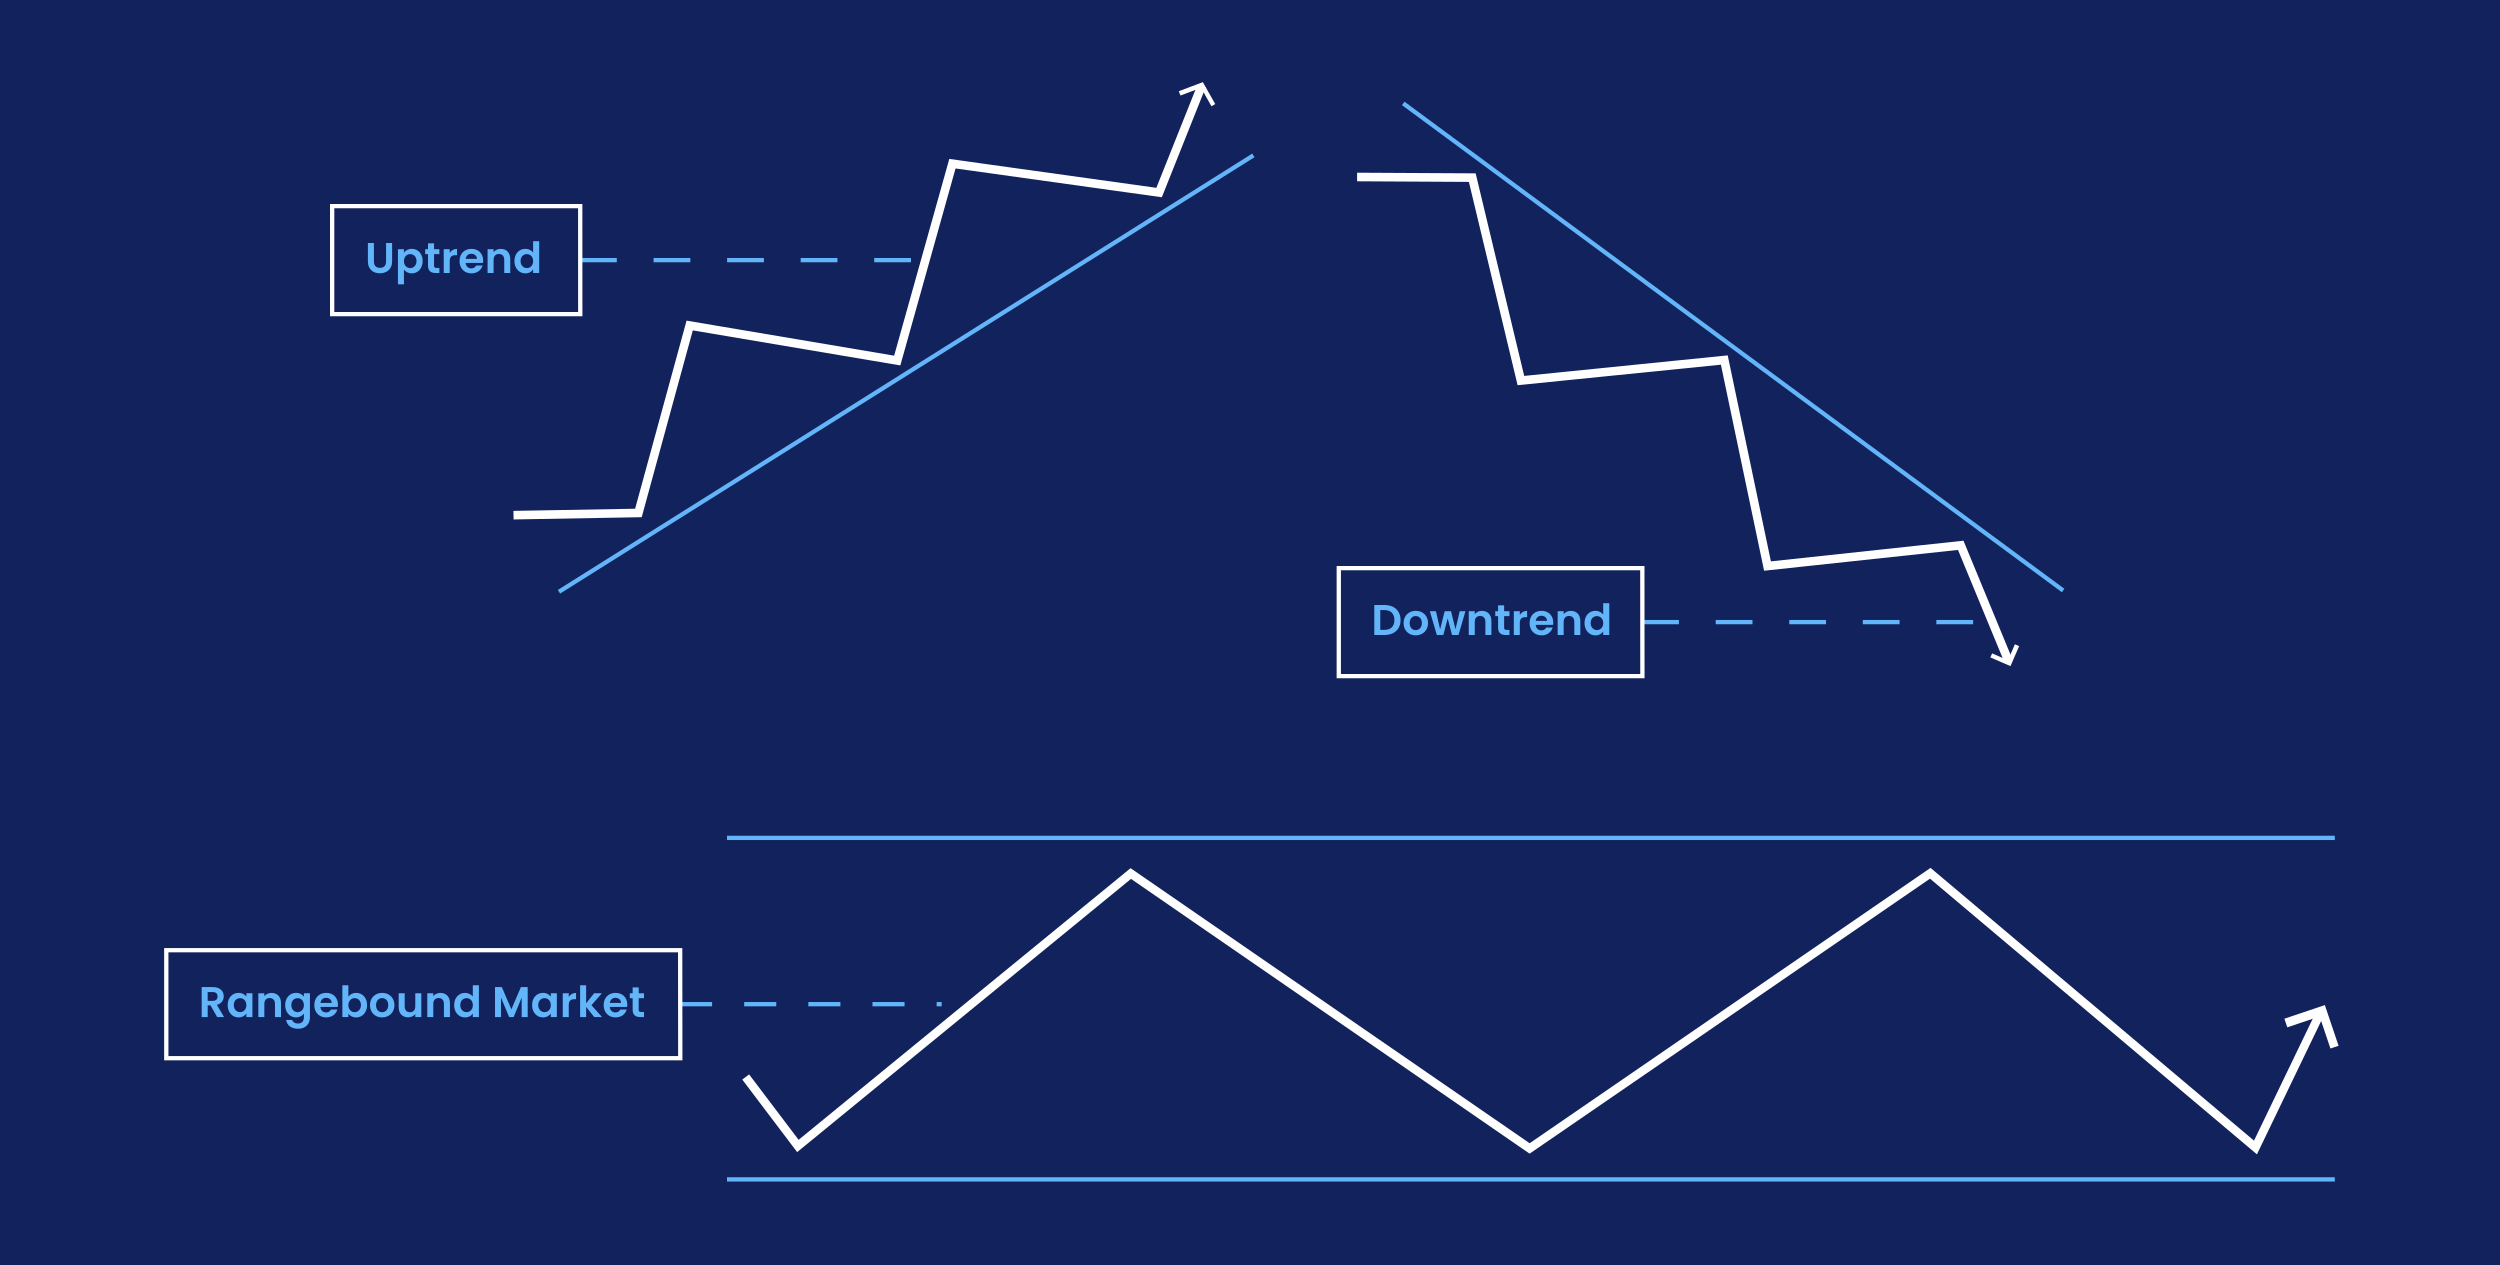 <?xml version="1.0" encoding="utf-8"?>
<!-- Generator: Adobe Illustrator 25.2.3, SVG Export Plug-In . SVG Version: 6.00 Build 0)  -->
<svg version="1.1" id="Layer_1" xmlns="http://www.w3.org/2000/svg" xmlns:xlink="http://www.w3.org/1999/xlink" x="0px" y="0px"
	 viewBox="0 0 582 294.564" style="enable-background:new 0 0 582 294.564;" xml:space="preserve">
<style type="text/css">
	.st0{fill:none;}
	.st1{fill:#FFFFFF;}
	.st2{fill:#12225C;}
	.st3{fill:none;stroke:#62B5F9;stroke-miterlimit:10;}
	.st4{fill:none;stroke:#FFFFFF;stroke-width:2;stroke-miterlimit:10;}
	.st5{fill:none;stroke:url(#SVGID_1_);stroke-width:2;stroke-miterlimit:10;}
	.st6{fill:none;stroke:url(#SVGID_2_);stroke-width:2;stroke-miterlimit:10;}
	.st7{fill:none;stroke:url(#SVGID_3_);stroke-width:2;stroke-miterlimit:10;}
	.st8{fill:#62B5F9;}
	.st9{fill:none;stroke:#62B5F9;stroke-miterlimit:10;stroke-dasharray:7.467;}
	.st10{fill:none;stroke:#FFFFFF;stroke-miterlimit:10;}
	.st11{fill:none;stroke:#62B5F9;stroke-miterlimit:10;stroke-dasharray:8.561;}
</style>
<pattern  x="-2524.601" y="-4375.514" width="104" height="104" patternUnits="userSpaceOnUse" id="New_Pattern_Swatch_2" viewBox="0 -104 104 104" style="overflow:visible;">
	<g>
		<rect y="-104" class="st0" width="104" height="104"/>
		<rect y="-104" class="st1" width="104" height="104"/>
	</g>
</pattern>
<rect x="-0.945" y="-1.307" class="st2" width="583.89" height="297.258"/>
<line class="st3" x1="169.245" y1="195.06" x2="543.54" y2="195.06"/>
<line class="st3" x1="169.245" y1="274.565" x2="543.54" y2="274.565"/>
<polyline class="st4" points="173.597,250.722 185.745,266.781 263.248,203.358 356.098,267.359 449.364,203.296 525.071,267.134 
	540.536,235.041 "/>
<pattern  id="SVGID_1_" xlink:href="#New_Pattern_Swatch_2" patternTransform="matrix(0.338 1.003 -0.948 0.32 -6121.344 2090.956)">
</pattern>
<polyline class="st5" points="532.143,238.161 540.616,235.303 543.473,243.776 "/>
<line class="st3" x1="130.127" y1="137.761" x2="291.792" y2="36.173"/>
<polyline class="st4" points="119.547,119.932 148.622,119.417 160.557,75.78 208.877,83.935 221.723,38.11 269.836,44.823 
	279.768,19.917 "/>
<pattern  id="SVGID_2_" xlink:href="#New_Pattern_Swatch_2" patternTransform="matrix(0.231 0.488 -0.461 0.218 -5709.592 -598.13)">
</pattern>
<polyline class="st6" points="274.615,21.734 279.807,19.782 282.467,24.478 "/>
<line class="st3" x1="480.289" y1="137.466" x2="326.672" y2="24.073"/>
<polyline class="st4" points="467.556,153.827 456.457,126.949 411.475,131.776 401.418,83.816 354.067,88.594 342.744,41.353 
	315.931,41.204 "/>
<pattern  id="SVGID_3_" xlink:href="#New_Pattern_Swatch_2" patternTransform="matrix(-0.495 -0.215 0.203 -0.468 -7408.561 -5699.02)">
</pattern>
<polyline class="st7" points="469.563,150.206 467.748,154.391 463.563,152.577 "/>
<g>
	<path class="st8" d="M49.567,229.791c1.679,0,2.519,0.97,2.519,2.14c0,0.849-0.47,1.709-1.59,2.009l1.67,2.828h-1.619l-1.54-2.719
		h-0.659v2.719h-1.399v-6.977H49.567z M49.516,230.951h-1.169V233h1.169c0.78,0,1.13-0.41,1.13-1.04
		C50.646,231.34,50.296,230.951,49.516,230.951z"/>
	<path class="st8" d="M55.527,231.14c0.89,0,1.499,0.42,1.829,0.88v-0.79h1.409v5.537h-1.409v-0.81
		c-0.33,0.479-0.96,0.899-1.839,0.899c-1.399,0-2.519-1.149-2.519-2.878C52.998,232.25,54.117,231.14,55.527,231.14z M55.886,232.37
		c-0.749,0-1.459,0.56-1.459,1.609c0,1.049,0.71,1.648,1.459,1.648c0.771,0,1.47-0.579,1.47-1.629S56.656,232.37,55.886,232.37z"/>
	<path class="st8" d="M64.016,233.709c0-0.89-0.489-1.369-1.229-1.369c-0.76,0-1.249,0.479-1.249,1.369v3.059h-1.399v-5.537h1.399
		v0.689c0.359-0.47,0.959-0.77,1.669-0.77c1.289,0,2.209,0.84,2.209,2.369v3.248h-1.399V233.709z"/>
	<path class="st8" d="M68.917,231.14c0.869,0,1.499,0.399,1.829,0.88v-0.79h1.409v5.577c0,1.499-0.92,2.688-2.738,2.688
		c-1.56,0-2.648-0.779-2.789-2.049h1.39c0.14,0.5,0.659,0.829,1.359,0.829c0.77,0,1.369-0.439,1.369-1.469v-0.859
		c-0.33,0.479-0.96,0.909-1.829,0.909c-1.409,0-2.528-1.149-2.528-2.878C66.389,232.25,67.508,231.14,68.917,231.14z M69.277,232.37
		c-0.749,0-1.459,0.56-1.459,1.609c0,1.049,0.71,1.648,1.459,1.648c0.771,0,1.47-0.579,1.47-1.629S70.047,232.37,69.277,232.37z"/>
	<path class="st8" d="M75.947,236.857c-1.609,0-2.778-1.119-2.778-2.858c0-1.749,1.139-2.858,2.778-2.858
		c1.599,0,2.729,1.09,2.729,2.738c0,0.18-0.01,0.36-0.04,0.54h-4.048c0.07,0.819,0.63,1.279,1.329,1.279c0.6,0,0.93-0.3,1.109-0.67
		h1.51C78.237,236.047,77.317,236.857,75.947,236.857z M74.598,233.479h2.629c-0.021-0.729-0.6-1.189-1.319-1.189
		C75.238,232.29,74.708,232.719,74.598,233.479z"/>
	<path class="st8" d="M82.927,231.14c1.419,0,2.528,1.109,2.528,2.839c0,1.729-1.109,2.878-2.528,2.878
		c-0.87,0-1.489-0.399-1.829-0.88v0.79h-1.399v-7.396h1.399v2.668C81.438,231.53,82.087,231.14,82.927,231.14z M82.557,232.37
		c-0.749,0-1.459,0.579-1.459,1.629s0.71,1.629,1.459,1.629c0.76,0,1.47-0.6,1.47-1.648C84.027,232.929,83.317,232.37,82.557,232.37
		z"/>
	<path class="st8" d="M88.938,236.857c-1.6,0-2.809-1.119-2.809-2.858c0-1.749,1.249-2.858,2.849-2.858
		c1.599,0,2.849,1.109,2.849,2.858C91.826,235.738,90.547,236.857,88.938,236.857z M88.938,235.638c0.739,0,1.449-0.54,1.449-1.64
		c0-1.109-0.689-1.639-1.43-1.639c-0.739,0-1.409,0.529-1.409,1.639C87.548,235.098,88.188,235.638,88.938,235.638z"/>
	<path class="st8" d="M98.086,236.767h-1.409v-0.699c-0.35,0.47-0.96,0.77-1.649,0.77c-1.289,0-2.219-0.84-2.219-2.359v-3.248h1.399
		v3.049c0,0.89,0.489,1.369,1.229,1.369c0.759,0,1.239-0.479,1.239-1.369v-3.049h1.409V236.767z"/>
	<path class="st8" d="M103.347,233.709c0-0.89-0.489-1.369-1.229-1.369c-0.76,0-1.249,0.479-1.249,1.369v3.059h-1.399v-5.537h1.399
		v0.689c0.359-0.47,0.959-0.77,1.669-0.77c1.289,0,2.209,0.84,2.209,2.369v3.248h-1.399V233.709z"/>
	<path class="st8" d="M108.258,231.14c0.729,0,1.43,0.34,1.81,0.859v-2.628h1.419v7.396h-1.419v-0.819
		c-0.33,0.51-0.95,0.909-1.819,0.909c-1.409,0-2.528-1.149-2.528-2.878C105.72,232.25,106.839,231.14,108.258,231.14z
		 M108.608,232.37c-0.749,0-1.459,0.56-1.459,1.609c0,1.049,0.71,1.648,1.459,1.648c0.771,0,1.47-0.579,1.47-1.629
		S109.378,232.37,108.608,232.37z"/>
	<path class="st8" d="M115.239,229.791h1.589l2.219,5.188l2.22-5.188h1.579v6.977h-1.399v-4.537l-1.869,4.537h-1.06l-1.879-4.537
		v4.537h-1.399V229.791z"/>
	<path class="st8" d="M126.399,231.14c0.89,0,1.499,0.42,1.829,0.88v-0.79h1.409v5.537h-1.409v-0.81
		c-0.33,0.479-0.96,0.899-1.839,0.899c-1.399,0-2.519-1.149-2.519-2.878C123.87,232.25,124.989,231.14,126.399,231.14z
		 M126.758,232.37c-0.749,0-1.459,0.56-1.459,1.609c0,1.049,0.71,1.648,1.459,1.648c0.771,0,1.47-0.579,1.47-1.629
		S127.529,232.37,126.758,232.37z"/>
	<path class="st8" d="M132.409,236.767h-1.399v-5.537h1.399v0.859c0.35-0.569,0.93-0.939,1.699-0.939v1.47h-0.37
		c-0.829,0-1.329,0.319-1.329,1.389V236.767z"/>
	<path class="st8" d="M135.05,229.372h1.399v4.207l1.859-2.349h1.818l-2.438,2.778l2.459,2.759h-1.819l-1.879-2.358v2.358h-1.399
		V229.372z"/>
	<path class="st8" d="M143.309,236.857c-1.609,0-2.778-1.119-2.778-2.858c0-1.749,1.139-2.858,2.778-2.858
		c1.599,0,2.729,1.09,2.729,2.738c0,0.18-0.01,0.36-0.04,0.54h-4.048c0.07,0.819,0.63,1.279,1.329,1.279c0.6,0,0.93-0.3,1.109-0.67
		h1.51C145.598,236.047,144.678,236.857,143.309,236.857z M141.959,233.479h2.629c-0.021-0.729-0.6-1.189-1.319-1.189
		C142.599,232.29,142.07,232.719,141.959,233.479z"/>
	<path class="st8" d="M147.279,232.379h-0.659v-1.149h0.659v-1.369h1.409v1.369h1.239v1.149h-1.239v2.679
		c0,0.37,0.15,0.529,0.59,0.529h0.649v1.18h-0.879c-1.06,0-1.77-0.45-1.77-1.719V232.379z"/>
</g>
<line class="st9" x1="158.312" y1="233.771" x2="219.219" y2="233.771"/>
<polygon class="st10" points="158.369,246.348 38.712,246.348 38.712,221.205 158.343,221.205 "/>
<g>
	<path class="st8" d="M326.05,144.345c0,2.109-1.449,3.479-3.679,3.479h-2.438v-6.977h2.438
		C324.601,140.847,326.05,142.227,326.05,144.345z M322.321,146.634c1.47,0,2.299-0.84,2.299-2.289s-0.829-2.318-2.299-2.318h-0.989
		v4.607H322.321z"/>
	<path class="st8" d="M329.562,147.914c-1.6,0-2.809-1.119-2.809-2.858c0-1.749,1.249-2.858,2.849-2.858
		c1.599,0,2.849,1.109,2.849,2.858C332.45,146.794,331.171,147.914,329.562,147.914z M329.562,146.695
		c0.739,0,1.449-0.54,1.449-1.64c0-1.109-0.689-1.639-1.43-1.639c-0.739,0-1.409,0.529-1.409,1.639
		C328.172,146.155,328.812,146.695,329.562,146.695z"/>
	<path class="st8" d="M332.863,142.287h1.419l0.979,4.218l1.06-4.218h1.479l1.04,4.208l0.979-4.208h1.339l-1.619,5.537h-1.509
		l-1.01-3.868l-1.01,3.868h-1.519L332.863,142.287z"/>
	<path class="st8" d="M345.8,144.765c0-0.89-0.489-1.369-1.229-1.369c-0.76,0-1.249,0.479-1.249,1.369v3.059h-1.399v-5.537h1.399
		v0.689c0.359-0.47,0.959-0.77,1.669-0.77c1.289,0,2.209,0.84,2.209,2.369v3.248H345.8V144.765z"/>
	<path class="st8" d="M348.752,143.436h-0.659v-1.149h0.659v-1.369h1.409v1.369h1.239v1.149h-1.239v2.679
		c0,0.37,0.15,0.529,0.59,0.529h0.649v1.18h-0.879c-1.06,0-1.77-0.45-1.77-1.719V143.436z"/>
	<path class="st8" d="M353.812,147.824h-1.399v-5.537h1.399v0.859c0.35-0.569,0.93-0.939,1.699-0.939v1.47h-0.37
		c-0.829,0-1.329,0.319-1.329,1.389V147.824z"/>
	<path class="st8" d="M358.871,147.914c-1.609,0-2.778-1.119-2.778-2.858c0-1.749,1.139-2.858,2.778-2.858
		c1.599,0,2.729,1.09,2.729,2.738c0,0.18-0.01,0.36-0.04,0.54h-4.048c0.07,0.819,0.63,1.279,1.329,1.279c0.6,0,0.93-0.3,1.109-0.67
		h1.51C361.16,147.104,360.24,147.914,358.871,147.914z M357.522,144.536h2.629c-0.021-0.729-0.6-1.189-1.319-1.189
		C358.161,143.346,357.632,143.776,357.522,144.536z"/>
	<path class="st8" d="M366.5,144.765c0-0.89-0.489-1.369-1.229-1.369c-0.76,0-1.249,0.479-1.249,1.369v3.059h-1.399v-5.537h1.399
		v0.689c0.359-0.47,0.959-0.77,1.669-0.77c1.289,0,2.209,0.84,2.209,2.369v3.248H366.5V144.765z"/>
	<path class="st8" d="M371.411,142.197c0.729,0,1.43,0.34,1.81,0.859v-2.628h1.419v7.396h-1.419v-0.819
		c-0.33,0.51-0.95,0.909-1.819,0.909c-1.409,0-2.528-1.149-2.528-2.878C368.873,143.306,369.992,142.197,371.411,142.197z
		 M371.761,143.426c-0.749,0-1.459,0.56-1.459,1.609c0,1.049,0.71,1.648,1.459,1.648c0.771,0,1.47-0.579,1.47-1.629
		S372.531,143.426,371.761,143.426z"/>
</g>
<line class="st11" x1="382.294" y1="144.827" x2="462.347" y2="144.827"/>
<polygon class="st10" points="382.35,157.404 311.667,157.404 311.667,132.261 382.335,132.261 "/>
<g>
	<path class="st8" d="M85.649,56.578h1.399v4.318c0,0.959,0.52,1.459,1.409,1.459c0.899,0,1.419-0.5,1.419-1.459v-4.318h1.409v4.308
		c0,1.84-1.319,2.739-2.849,2.739s-2.788-0.899-2.788-2.739V56.578z"/>
	<path class="st8" d="M95.866,57.927c1.419,0,2.528,1.109,2.528,2.839c0,1.729-1.109,2.878-2.528,2.878
		c-0.87,0-1.489-0.43-1.829-0.88v3.429h-1.399v-8.176h1.399v0.8C94.367,58.347,95.007,57.927,95.866,57.927z M95.496,59.157
		c-0.749,0-1.459,0.579-1.459,1.629s0.71,1.629,1.459,1.629c0.76,0,1.47-0.6,1.47-1.648C96.966,59.716,96.256,59.157,95.496,59.157z
		"/>
	<path class="st8" d="M99.638,59.167h-0.659v-1.149h0.659v-1.369h1.409v1.369h1.239v1.149h-1.239v2.679
		c0,0.37,0.15,0.529,0.59,0.529h0.649v1.18h-0.879c-1.06,0-1.77-0.45-1.77-1.719V59.167z"/>
	<path class="st8" d="M104.697,63.554h-1.399v-5.537h1.399v0.859c0.35-0.569,0.93-0.939,1.699-0.939v1.47h-0.37
		c-0.829,0-1.329,0.319-1.329,1.389V63.554z"/>
	<path class="st8" d="M109.757,63.644c-1.609,0-2.778-1.119-2.778-2.858c0-1.749,1.139-2.858,2.778-2.858
		c1.599,0,2.729,1.09,2.729,2.738c0,0.18-0.01,0.36-0.04,0.54h-4.048c0.07,0.819,0.63,1.279,1.329,1.279c0.6,0,0.93-0.3,1.109-0.67
		h1.51C112.046,62.835,111.126,63.644,109.757,63.644z M108.407,60.266h2.629c-0.021-0.729-0.6-1.189-1.319-1.189
		C109.047,59.077,108.518,59.506,108.407,60.266z"/>
	<path class="st8" d="M117.386,60.496c0-0.89-0.489-1.369-1.229-1.369c-0.76,0-1.249,0.479-1.249,1.369v3.059h-1.399v-5.537h1.399
		v0.689c0.359-0.47,0.959-0.77,1.669-0.77c1.289,0,2.209,0.84,2.209,2.369v3.248h-1.399V60.496z"/>
	<path class="st8" d="M122.297,57.927c0.729,0,1.43,0.34,1.81,0.859v-2.628h1.419v7.396h-1.419v-0.819
		c-0.33,0.51-0.95,0.909-1.819,0.909c-1.409,0-2.528-1.149-2.528-2.878C119.759,59.037,120.878,57.927,122.297,57.927z
		 M122.647,59.157c-0.749,0-1.459,0.56-1.459,1.609c0,1.049,0.71,1.648,1.459,1.648c0.771,0,1.47-0.579,1.47-1.629
		S123.417,59.157,122.647,59.157z"/>
</g>
<line class="st11" x1="135.029" y1="60.557" x2="215.083" y2="60.557"/>
<polygon class="st10" points="135.086,73.134 77.328,73.134 77.328,47.991 135.073,47.991 "/>
</svg>
